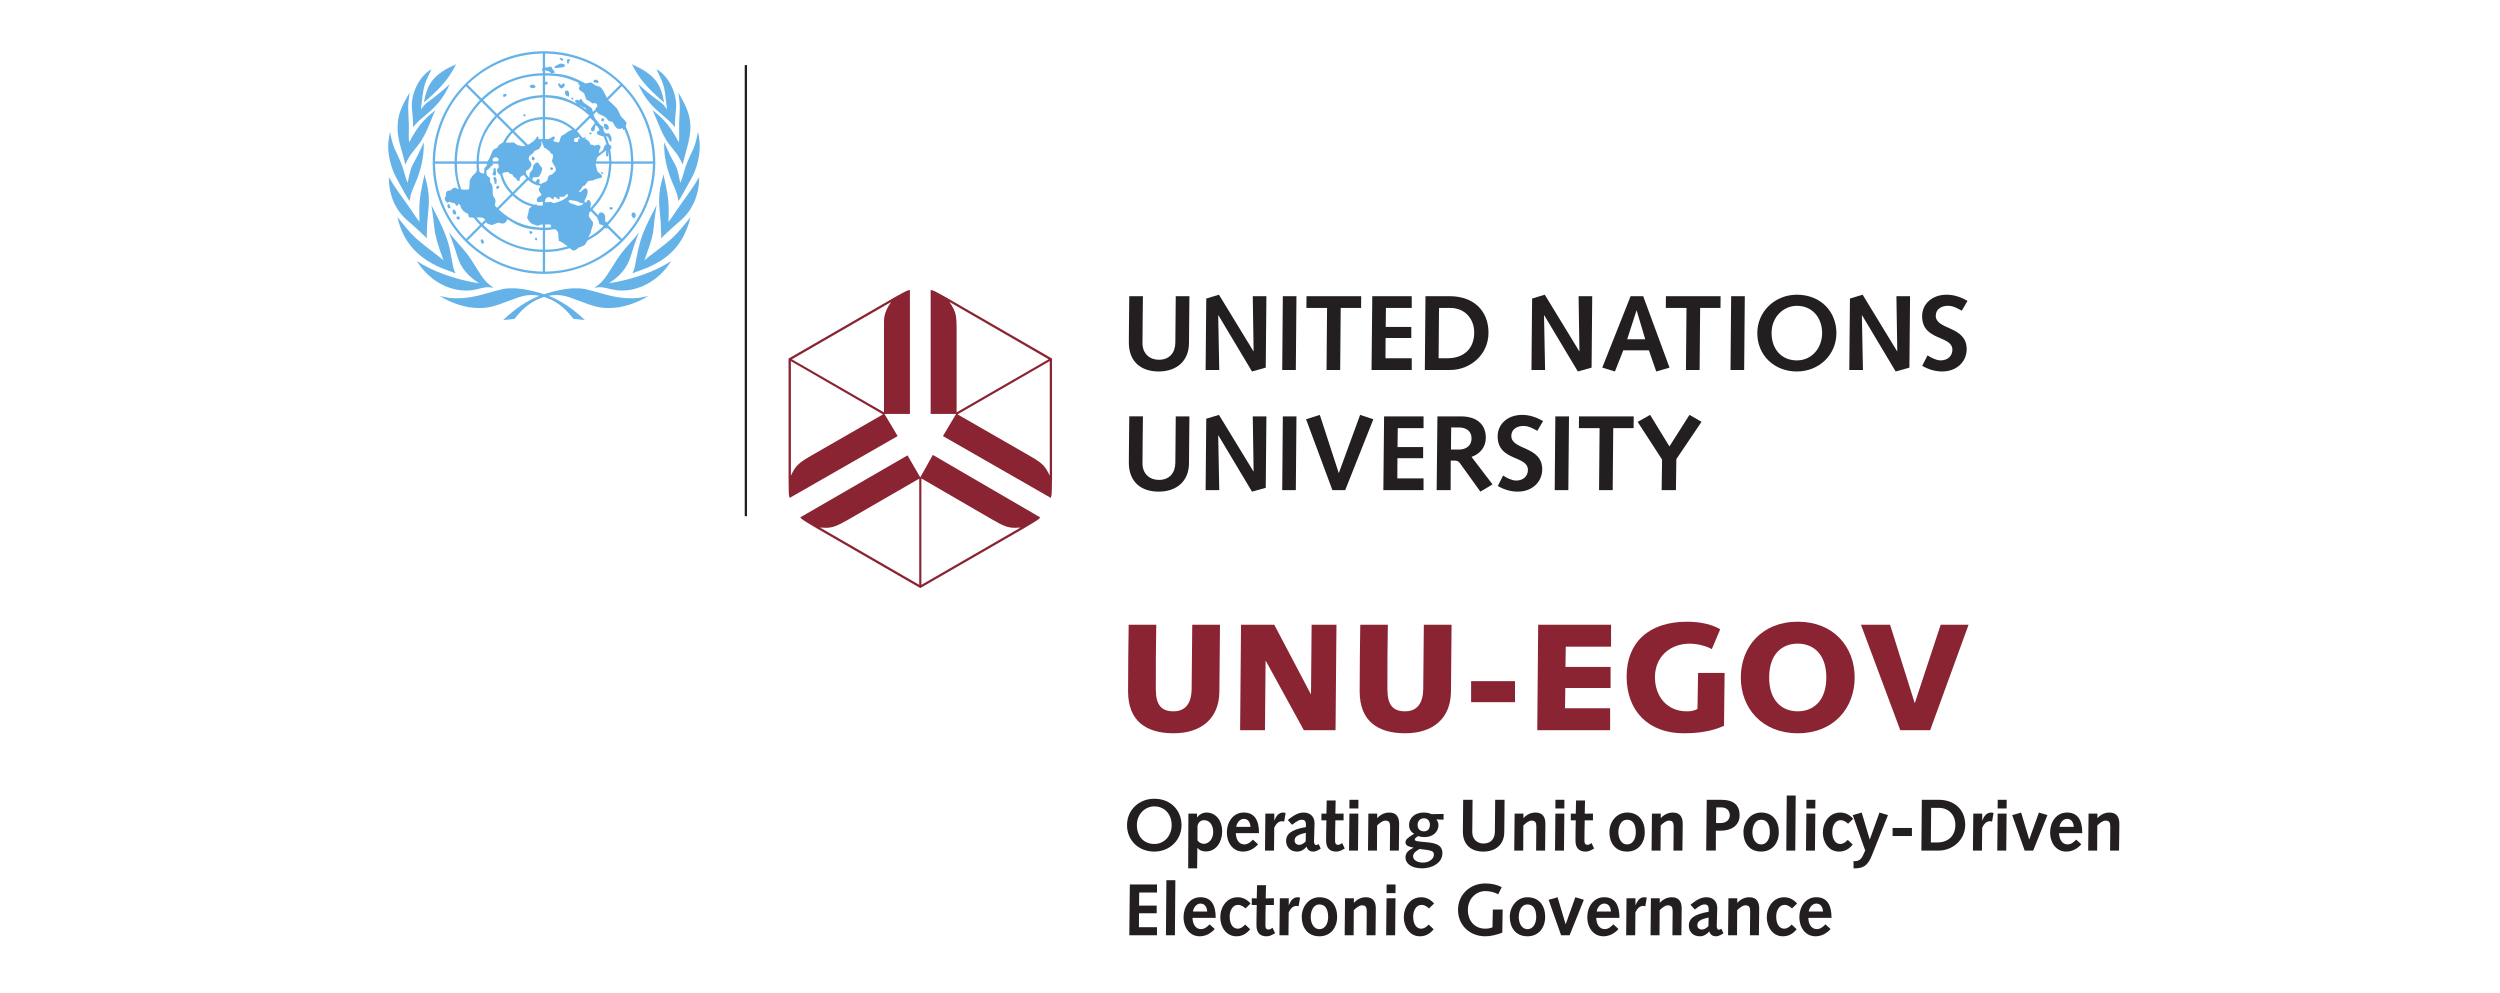 <?xml version="1.0" encoding="UTF-8"?> <svg xmlns="http://www.w3.org/2000/svg" id="Layer_1" data-name="Layer 1" viewBox="0 0 1950.21 774.41"><defs><style> .cls-1 { fill: #65b2e8; } .cls-2 { fill: #231f20; } .cls-3 { fill: #8a2432; } </style></defs><g><path class="cls-3" d="M901.99,487.36c-.36,16.77-.36,33.53-.36,50.29,0,12.49,4.52,17.24,13.8,17.24,6.65,0,14.03-3.21,14.15-17.72l.47-49.82h21.64l-.48,52.32c-.24,21.16-14.5,32.34-35.67,32.34s-35.55-9.27-35.55-32.7c0-19.62,.24-35.79,.47-51.96h21.52Z"></path><path class="cls-3" d="M968.12,487.36h25.92l28.42,53.98h.24l.47-53.98h19.38l-.71,82.28h-24.73l-29.61-53.98h-.24l-.48,53.98h-19.38l.71-82.28Z"></path><path class="cls-3" d="M1082.65,487.36c-.36,16.77-.36,33.53-.36,50.29,0,12.49,4.52,17.24,13.8,17.24,6.65,0,14.03-3.21,14.15-17.72l.47-49.82h21.64l-.48,52.32c-.24,21.16-14.5,32.34-35.67,32.34s-35.55-9.27-35.55-32.7c0-19.62,.24-35.79,.47-51.96h21.52Z"></path><path class="cls-3" d="M1147.59,531.35h34.25v16.41h-34.25v-16.41Z"></path><path class="cls-3" d="M1199.92,487.36h56.83v17.12h-35.31l-.24,15.81h35.19v16.41h-35.31l-.24,15.82h35.2v17.12h-56.84l.71-82.28Z"></path><path class="cls-3" d="M1344.88,566.19c-9.99,4.52-20.57,5.83-31.51,5.83-27.7,0-44.47-17.6-44.47-44.23s17.24-42.8,47.2-42.8c11.18,0,20.33,2.5,25.8,5.94l-6.54,15.46c-4.4-2.62-12.01-4.28-17.13-4.28-15.58,0-27.23,10.35-27.23,26.16,0,14.86,9.27,26.63,24.85,26.63,3.8,.12,6.9-.95,8.32-1.9l.48-28.06h20.69l-.47,41.26Z"></path><path class="cls-3" d="M1402.45,484.98c27.94,0,44.35,19.62,44.35,43.52s-16.41,43.52-44.35,43.52-44.47-19.62-44.47-43.52,16.41-43.52,44.47-43.52Zm-.12,69.91c12.36,0,22.35-8.32,22.35-26.4s-9.99-26.4-22.35-26.4-22.24,8.32-22.24,26.4,9.99,26.4,22.24,26.4Z"></path><path class="cls-3" d="M1451.7,487.36h22.71l19.15,60.88h.24l20.09-60.88h21.76l-29.96,82.28h-23.31l-30.68-82.28Z"></path></g><g><path class="cls-2" d="M900.43,623.09c12.83,0,21.25,9.05,21.25,20.62s-9.22,20.61-21.25,20.61-21.25-8.59-21.25-20.61,9.45-20.62,21.25-20.62Zm0,35.28c8.19,0,13.57-6.81,13.57-14.66,0-8.42-5.38-14.66-13.57-14.66-6.64,0-13.57,5.44-13.57,14.66,0,8.65,5.38,14.66,13.57,14.66Z"></path><path class="cls-2" d="M927.06,634.66h6.7v3.03h.11c1.43-2.18,4.24-3.84,7.27-3.84,7.21,0,12.25,6.13,12.25,14.83,0,7.79-4.47,15.52-12.71,15.52-2.35,0-4.93-.69-6.53-2.75h-.11l-.17,15.92h-6.99l.17-42.72Zm7.1,20.96c.97,1.2,2.46,2.63,4.98,2.63,3.55,0,7.27-3.43,7.27-9.22,0-5.44-2.92-9.22-7.1-9.22-2.92,0-4.75,2.06-5.16,4.52v11.28Z"></path><path class="cls-2" d="M964.05,649.95c.06,3.95,1.83,8.76,6.64,8.76,2.75,0,4.93-1.83,6.7-3.73l4.01,3.66c-3.03,3.38-7.04,5.67-11.74,5.67-7.33,0-12.6-6.07-12.6-15.12,0-7.67,4.75-15.35,13.17-15.35s11.91,6.01,11.91,16.09h-18.1Zm11.45-4.93c-.17-3.09-1.6-6.24-5.27-6.24-3.15,0-5.56,3.38-5.84,6.24h11.11Z"></path><path class="cls-2" d="M987.07,634.66h6.99v5.27l.06,.12c1.37-3.32,3.15-6.07,6.7-6.19,.68,0,1.37,.12,2.06,.29l-1.14,6.7c-.57-.11-1.15-.23-1.66-.23-2.69,0-4.64,2-6.07,5.04l-.17,17.87h-7.04l.29-28.86Z"></path><path class="cls-2" d="M1004.59,639.7c6.3-5.15,9.51-5.84,12.6-5.84,4.29,0,8.25,2.69,8.25,8.3,0,1.03,0,1.66-.06,2.41l-.23,8.3c-.06,1.32-.12,2.4-.12,3.61,0,1.6,.8,2.75,1.55,2.75,.34,0,.86-.17,2.06-.74l1.66,3.49c-3.03,2-4.69,2.34-6.01,2.34-2.46,0-4.47-1.43-4.98-3.84-2.06,2.41-4.64,3.84-7.39,3.84-5.15,0-8.65-3.26-8.65-8.42,0-4.64,2.98-8.65,15.46-10.71v-1.89c0-3.21-1.37-3.84-3.32-3.84-1.43,0-3.15,.57-7.5,3.95l-3.32-3.72Zm14.09,9.96c-6.65,1.49-8.76,3.09-8.76,6.01,0,2.12,1.49,3.38,3.66,3.38,1.43,0,3.32-.92,4.98-2.69l.12-6.7Z"></path><path class="cls-2" d="M1049.03,661.91l-2.35,1.26c-1.83,1.03-3.49,1.14-4.35,1.14-4.81,0-7.85-2.52-7.85-8.65,0-1.32,0-4.41,.06-6.93l.17-8.82h-3.89v-5.27l3.89,.11,.23-10.31h6.99l-.23,10.31,6.41-.11v5.27h-6.41l-.17,8.47c-.06,2.86-.06,5.5-.06,7.62,0,1.89,.63,3.04,2.35,3.04,1.2,0,2.23-.69,3.2-1.38l2,4.24Z"></path><path class="cls-2" d="M1052.64,634.66h6.99l-.28,28.86h-6.99l.29-28.86Zm.06-10.77h6.99l-.06,6.76h-6.99l.06-6.76Z"></path><path class="cls-2" d="M1067.46,634.66h6.87v3.49h.11c2.24-2.52,5.5-4.3,9.33-4.3,6.07,0,7.67,4.24,7.67,8.71,0,2.86-.06,4.64-.06,6.47l-.17,14.49h-6.99l.06-7.21c.06-4.47,.12-7.91,.12-11.34s-.86-4.81-3.78-4.81c-2.18,0-4.58,2.06-6.36,3.78l-.11,19.59h-6.99l.28-28.86Z"></path><path class="cls-2" d="M1120.44,639.24c1.09,1.2,1.66,2.75,1.66,4.41,0,5.95-5.15,9.33-10.65,9.33-2.35,0-4.18-.4-5.27-.75-1.09,.8-2.52,1.6-2.52,2.64,0,1.26,1.78,1.49,8.25,2.06,6.47,.57,13.29,1.43,13.29,8.59,0,7.9-8.48,11.86-15.75,11.86-9.22,0-13.06-4.3-13.06-8.48s3.15-6.01,6.19-7.56v-.12c-2.63-.57-6.19-1.2-6.19-4,0-2.52,1.95-3.78,6.76-6.82-2.75-1.49-3.95-3.95-3.95-6.75,0-6.19,5.21-9.79,11.17-9.79,3.26,0,4.69,.57,6.41,1.26l9.33-.17v4.46l-5.67-.17Zm-10.42,33.67c4.98,0,8.53-3.09,8.53-6.07s-1.14-3.38-11.17-4.58c-2.23,1.38-5.04,2.92-5.04,5.67,0,3.72,4.64,4.98,7.67,4.98Zm-4.18-29.26c0,2.52,1.6,4.87,4.93,4.87,3.15,0,4.69-2.12,4.69-5.15,0-2.75-1.72-5.04-4.52-5.04-3.21,0-5.1,2.17-5.1,5.33Z"></path><path class="cls-2" d="M1173.47,649.2c-.12,9.73-6.87,15.12-16.32,15.12s-15.98-5.27-15.98-15.52c0-8.31,.17-16.61,.23-24.91h7.33c-.06,8.42-.23,16.89-.23,25.31,0,5.55,3.9,8.82,8.76,8.82,5.79,0,8.82-3.84,8.88-9.22l.23-24.91h7.33l-.23,25.31Z"></path><path class="cls-2" d="M1181.54,634.66h6.87v3.49h.11c2.24-2.52,5.5-4.3,9.33-4.3,6.07,0,7.67,4.24,7.67,8.71,0,2.86-.06,4.64-.06,6.47l-.17,14.49h-6.99l.06-7.21c.06-4.47,.12-7.91,.12-11.34s-.86-4.81-3.78-4.81c-2.18,0-4.58,2.06-6.36,3.78l-.11,19.59h-6.99l.28-28.86Z"></path><path class="cls-2" d="M1213.32,634.66h6.99l-.28,28.86h-6.99l.29-28.86Zm.06-10.77h6.99l-.06,6.76h-6.99l.06-6.76Z"></path><path class="cls-2" d="M1243.55,661.91l-2.35,1.26c-1.83,1.03-3.49,1.14-4.35,1.14-4.81,0-7.85-2.52-7.85-8.65,0-1.32,0-4.41,.06-6.93l.17-8.82h-3.89v-5.27l3.89,.11,.23-10.31h6.99l-.23,10.31,6.41-.11v5.27h-6.41l-.17,8.47c-.06,2.86-.06,5.5-.06,7.62,0,1.89,.63,3.04,2.35,3.04,1.2,0,2.23-.69,3.2-1.38l2,4.24Z"></path><path class="cls-2" d="M1269.27,633.85c9.16,0,13.8,6.7,13.8,15.23s-5.1,15.23-13.8,15.23c-9.39,0-13.8-7.04-13.8-15.23,0-7.61,5.33-15.23,13.8-15.23Zm0,24.86c5.04,0,6.81-5.39,6.81-9.39,0-6.01-2.12-9.85-6.81-9.85-5.21,0-6.81,5.84-6.81,9.85,0,3.49,1.6,9.39,6.81,9.39Z"></path><path class="cls-2" d="M1288.67,634.66h6.87v3.49h.11c2.24-2.52,5.5-4.3,9.33-4.3,6.07,0,7.67,4.24,7.67,8.71,0,2.86-.06,4.64-.06,6.47l-.17,14.49h-6.99l.06-7.21c.06-4.47,.12-7.91,.12-11.34s-.86-4.81-3.78-4.81c-2.18,0-4.58,2.06-6.36,3.78l-.11,19.59h-6.99l.28-28.86Z"></path><path class="cls-2" d="M1331.39,623.89h11.17c10.36,0,14.49,4.69,14.49,12.08,0,8.13-6.76,12.02-14.43,12.02h-4.07l-.06,15.52h-7.5l.4-39.63Zm11,18.15c3.95,0,6.99-2.4,6.99-6.13,0-2.4-1.37-6.07-6.7-6.07h-3.9l-.11,12.2h3.72Z"></path><path class="cls-2" d="M1373.83,633.85c9.16,0,13.8,6.7,13.8,15.23s-5.1,15.23-13.8,15.23c-9.39,0-13.8-7.04-13.8-15.23,0-7.61,5.33-15.23,13.8-15.23Zm0,24.86c5.04,0,6.81-5.39,6.81-9.39,0-6.01-2.12-9.85-6.81-9.85-5.21,0-6.81,5.84-6.81,9.85,0,3.49,1.6,9.39,6.81,9.39Z"></path><path class="cls-2" d="M1393.81,620.57h6.99l-.34,42.95h-6.99l.34-42.95Z"></path><path class="cls-2" d="M1409.1,634.66h6.99l-.28,28.86h-6.99l.29-28.86Zm.06-10.77h6.99l-.06,6.76h-6.99l.06-6.76Z"></path><path class="cls-2" d="M1445.29,658.82c-2.81,3.44-6.19,5.5-10.77,5.5-8.25,0-12.54-7.79-12.54-14.77,0-7.96,4.98-15.69,13.57-15.69,4.24,0,7.5,2,10.08,4.87l-3.95,3.84c-1.78-1.43-3.38-2.75-5.84-2.75-4.35,0-6.53,4.69-6.53,9.1,0,6.07,2.69,9.45,6.18,9.45,2.58,0,4.3-1.55,5.9-3.21l3.89,3.67Z"></path><path class="cls-2" d="M1445.92,671.76h1.03c1.09,0,4.24-.12,6.01-3.84l2.06-4.41-9.73-27.66,6.99-2,6.24,20.96h.12l7.5-20.96,6.64,2-12.48,31.27c-2.69,6.7-5.61,10.25-13.06,10.25h-1.32v-5.61Z"></path><path class="cls-2" d="M1476.39,645.88h15.06v6.3h-15.06v-6.3Z"></path><path class="cls-2" d="M1499.18,623.89h13.06c12.48,0,20.79,7.79,20.79,19.59s-10.02,20.04-20.56,20.04h-13.63l.34-39.63Zm11.8,33.33c8.59,0,14.37-4.99,14.37-13.8,0-7.5-5.09-13.23-12.88-13.23h-6.01l-.23,27.03h4.75Z"></path><path class="cls-2" d="M1539.32,634.66h6.99v5.27l.06,.12c1.37-3.32,3.15-6.07,6.7-6.19,.69,0,1.38,.12,2.06,.29l-1.14,6.7c-.57-.11-1.14-.23-1.66-.23-2.69,0-4.64,2-6.07,5.04l-.17,17.87h-7.04l.28-28.86Z"></path><path class="cls-2" d="M1558.33,634.66h6.99l-.28,28.86h-6.99l.29-28.86Zm.06-10.77h6.99l-.06,6.76h-6.99l.06-6.76Z"></path><path class="cls-2" d="M1569.67,635.86l6.99-2,6.25,20.96h.11l7.5-20.96,6.64,2-11.11,27.66h-6.64l-9.74-27.66Z"></path><path class="cls-2" d="M1606.27,649.95c.05,3.95,1.83,8.76,6.64,8.76,2.74,0,4.92-1.83,6.69-3.73l4.01,3.66c-3.03,3.38-7.04,5.67-11.74,5.67-7.33,0-12.6-6.07-12.6-15.12,0-7.67,4.75-15.35,13.16-15.35s11.92,6.01,11.92,16.09h-18.09Zm11.45-4.93c-.17-3.09-1.61-6.24-5.27-6.24-3.15,0-5.55,3.38-5.83,6.24h11.11Z"></path><path class="cls-2" d="M1629.28,634.66h6.87v3.49h.11c2.23-2.52,5.5-4.3,9.33-4.3,6.07,0,7.67,4.24,7.67,8.71,0,2.86-.06,4.64-.06,6.47l-.17,14.49h-6.99l.06-7.21c.05-4.47,.11-7.91,.11-11.34s-.86-4.81-3.78-4.81c-2.18,0-4.59,2.06-6.36,3.78l-.11,19.59h-6.99l.28-28.86Z"></path><path class="cls-2" d="M881.36,689.96h21.19v6.3h-13.86l-.11,10.19h13.74v5.95h-13.8l-.06,10.88h14.09v6.3h-21.59l.4-39.63Z"></path><path class="cls-2" d="M909.88,686.64h6.99l-.34,42.95h-6.99l.34-42.95Z"></path><path class="cls-2" d="M930.26,716.02c.06,3.95,1.83,8.76,6.64,8.76,2.75,0,4.93-1.83,6.7-3.73l4.01,3.66c-3.03,3.38-7.04,5.67-11.74,5.67-7.33,0-12.6-6.07-12.6-15.12,0-7.67,4.75-15.35,13.17-15.35s11.91,6.01,11.91,16.09h-18.1Zm11.45-4.93c-.17-3.09-1.6-6.24-5.27-6.24-3.15,0-5.56,3.38-5.84,6.24h11.11Z"></path><path class="cls-2" d="M975.22,724.89c-2.8,3.44-6.18,5.5-10.76,5.5-8.25,0-12.54-7.79-12.54-14.77,0-7.96,4.98-15.69,13.57-15.69,4.24,0,7.5,2,10.08,4.87l-3.95,3.84c-1.77-1.43-3.38-2.75-5.84-2.75-4.35,0-6.53,4.69-6.53,9.1,0,6.07,2.69,9.45,6.19,9.45,2.58,0,4.29-1.55,5.9-3.21l3.89,3.67Z"></path><path class="cls-2" d="M994.68,727.99l-2.35,1.26c-1.83,1.03-3.49,1.14-4.35,1.14-4.81,0-7.84-2.52-7.84-8.65,0-1.32,0-4.41,.06-6.93l.17-8.82h-3.89v-5.27l3.89,.11,.23-10.31h6.99l-.23,10.31,6.41-.11v5.27h-6.41l-.17,8.47c-.06,2.86-.06,5.5-.06,7.62,0,1.89,.63,3.04,2.35,3.04,1.2,0,2.23-.69,3.21-1.38l2,4.24Z"></path><path class="cls-2" d="M998.35,700.73h6.99v5.27l.06,.12c1.37-3.32,3.15-6.07,6.7-6.19,.69,0,1.38,.12,2.06,.29l-1.14,6.7c-.57-.11-1.14-.23-1.66-.23-2.69,0-4.64,2-6.07,5.04l-.17,17.87h-7.04l.29-28.86Z"></path><path class="cls-2" d="M1029.27,699.93c9.16,0,13.8,6.7,13.8,15.23s-5.1,15.23-13.8,15.23c-9.39,0-13.8-7.04-13.8-15.23,0-7.61,5.33-15.23,13.8-15.23Zm0,24.86c5.04,0,6.81-5.39,6.81-9.39,0-6.01-2.12-9.85-6.81-9.85-5.21,0-6.81,5.84-6.81,9.85,0,3.49,1.6,9.39,6.81,9.39Z"></path><path class="cls-2" d="M1049.26,700.73h6.87v3.49h.11c2.23-2.52,5.5-4.3,9.33-4.3,6.07,0,7.67,4.24,7.67,8.71,0,2.86-.06,4.64-.06,6.47l-.17,14.49h-6.99l.06-7.21c.06-4.47,.12-7.91,.12-11.34s-.86-4.81-3.78-4.81c-2.18,0-4.58,2.06-6.36,3.78l-.11,19.59h-6.99l.28-28.86Z"></path><path class="cls-2" d="M1081.61,700.73h6.99l-.28,28.86h-6.99l.29-28.86Zm.06-10.77h6.99l-.06,6.76h-6.99l.06-6.76Z"></path><path class="cls-2" d="M1118.38,724.89c-2.81,3.44-6.19,5.5-10.77,5.5-8.25,0-12.54-7.79-12.54-14.77,0-7.96,4.98-15.69,13.57-15.69,4.24,0,7.5,2,10.08,4.87l-3.95,3.84c-1.78-1.43-3.38-2.75-5.84-2.75-4.35,0-6.53,4.69-6.53,9.1,0,6.07,2.69,9.45,6.18,9.45,2.58,0,4.3-1.55,5.9-3.21l3.89,3.67Z"></path><path class="cls-2" d="M1164.53,709.49h7.67l-.29,18.04c-4.35,1.72-8.93,2.86-13.28,2.86-12.03,0-21.25-8.59-21.25-20.61s9.45-20.62,21.25-20.62c5.1,0,9.51,1.09,12.83,2.92l-2.69,5.5c-2.98-1.43-6.13-2.46-10.13-2.46-6.64,0-13.57,5.44-13.57,14.66,0,8.65,5.38,14.66,13.57,14.66,2.12,0,4.07-.4,5.61-1.03l.29-13.92Z"></path><path class="cls-2" d="M1191.56,699.93c9.16,0,13.8,6.7,13.8,15.23s-5.1,15.23-13.8,15.23c-9.39,0-13.8-7.04-13.8-15.23,0-7.61,5.33-15.23,13.8-15.23Zm0,24.86c5.04,0,6.81-5.39,6.81-9.39,0-6.01-2.12-9.85-6.81-9.85-5.21,0-6.81,5.84-6.81,9.85,0,3.49,1.6,9.39,6.81,9.39Z"></path><path class="cls-2" d="M1208.05,701.93l6.99-2,6.24,20.96h.12l7.5-20.96,6.64,2-11.11,27.66h-6.64l-9.73-27.66Z"></path><path class="cls-2" d="M1245.21,716.02c.06,3.95,1.83,8.76,6.64,8.76,2.75,0,4.93-1.83,6.7-3.73l4.01,3.66c-3.03,3.38-7.04,5.67-11.74,5.67-7.33,0-12.6-6.07-12.6-15.12,0-7.67,4.75-15.35,13.17-15.35s11.91,6.01,11.91,16.09h-18.09Zm11.45-4.93c-.17-3.09-1.6-6.24-5.27-6.24-3.15,0-5.55,3.38-5.84,6.24h11.11Z"></path><path class="cls-2" d="M1268.81,700.73h6.99v5.27l.06,.12c1.37-3.32,3.15-6.07,6.7-6.19,.69,0,1.38,.12,2.06,.29l-1.14,6.7c-.57-.11-1.14-.23-1.66-.23-2.69,0-4.64,2-6.07,5.04l-.17,17.87h-7.04l.28-28.86Z"></path><path class="cls-2" d="M1287.87,700.73h6.87v3.49h.11c2.24-2.52,5.5-4.3,9.33-4.3,6.07,0,7.67,4.24,7.67,8.71,0,2.86-.06,4.64-.06,6.47l-.17,14.49h-6.99l.06-7.21c.06-4.47,.12-7.91,.12-11.34s-.86-4.81-3.78-4.81c-2.18,0-4.58,2.06-6.36,3.78l-.11,19.59h-6.99l.28-28.86Z"></path><path class="cls-2" d="M1318.74,705.77c6.3-5.15,9.51-5.84,12.6-5.84,4.29,0,8.25,2.69,8.25,8.3,0,1.03,0,1.66-.06,2.41l-.23,8.3c-.06,1.32-.12,2.4-.12,3.61,0,1.6,.8,2.75,1.55,2.75,.34,0,.86-.17,2.06-.74l1.66,3.49c-3.03,2-4.69,2.34-6.01,2.34-2.46,0-4.47-1.43-4.98-3.84-2.06,2.41-4.64,3.84-7.39,3.84-5.15,0-8.65-3.26-8.65-8.42,0-4.64,2.98-8.65,15.46-10.71v-1.89c0-3.21-1.37-3.84-3.32-3.84-1.43,0-3.15,.57-7.5,3.95l-3.32-3.72Zm14.09,9.96c-6.64,1.49-8.76,3.09-8.76,6.01,0,2.12,1.49,3.38,3.66,3.38,1.43,0,3.32-.92,4.98-2.69l.12-6.7Z"></path><path class="cls-2" d="M1348.34,700.73h6.87v3.49h.11c2.23-2.52,5.5-4.3,9.33-4.3,6.07,0,7.67,4.24,7.67,8.71,0,2.86-.06,4.64-.06,6.47l-.17,14.49h-6.99l.06-7.21c.06-4.47,.12-7.91,.12-11.34s-.86-4.81-3.78-4.81c-2.18,0-4.58,2.06-6.36,3.78l-.11,19.59h-6.99l.28-28.86Z"></path><path class="cls-2" d="M1401.55,724.89c-2.81,3.44-6.19,5.5-10.77,5.5-8.25,0-12.54-7.79-12.54-14.77,0-7.96,4.98-15.69,13.57-15.69,4.24,0,7.5,2,10.08,4.87l-3.95,3.84c-1.78-1.43-3.38-2.75-5.84-2.75-4.35,0-6.53,4.69-6.53,9.1,0,6.07,2.69,9.45,6.18,9.45,2.58,0,4.3-1.55,5.9-3.21l3.89,3.67Z"></path><path class="cls-2" d="M1410.65,716.02c.06,3.95,1.83,8.76,6.64,8.76,2.75,0,4.93-1.83,6.7-3.73l4.01,3.66c-3.03,3.38-7.04,5.67-11.74,5.67-7.33,0-12.6-6.07-12.6-15.12,0-7.67,4.75-15.35,13.17-15.35s11.91,6.01,11.91,16.09h-18.09Zm11.45-4.93c-.17-3.09-1.6-6.24-5.27-6.24-3.15,0-5.55,3.38-5.84,6.24h11.11Z"></path></g><g><g><path class="cls-1" d="M499.97,232.11c-1.79,.39-4.27,.59-7.41,.59-7.32,0-13.32-.96-22.4-3.54-14.01-3.99-15.31-4.26-21.17-4.26-6.63,0-14.84,1.52-24.61,4.55-9.79-3.04-18.01-4.55-24.7-4.55-5.96,0-6.88,.18-21.09,4.25-8.98,2.57-15.09,3.54-22.4,3.54-3.15,0-5.62-.2-7.41-.59l-3.96-.86-1.73-.29c9.51,5.86,20.69,9.34,29.96,9.34,8.28,0,11.37-.78,27.57-6.96,6.12-2.35,9.86-3.2,13.99-3.2,2.16,0,3.54,.14,6.17,.6-10.19,4.15-18.55,9.76-28.29,18.94l8.93-.94c6.72-8.87,13.52-13.93,22.97-17.13,9.47,3.2,15.39,7.62,22.96,17.13l8.93,.94c-9.46-8.94-18.36-14.89-28.3-18.94,2.63-.46,4.02-.6,6.17-.6,4.13,0,7.86,.85,13.98,3.2,16.23,6.19,19.26,6.96,27.57,6.96,9.22,0,21.11-3.71,29.89-9.34l-1.66,.29-3.95,.86Z"></path><path class="cls-1" d="M424.37,213.68c47.95,0,86.82-38.9,86.82-86.91s-38.87-86.81-86.82-86.81-86.83,38.86-86.83,86.82c0,48,38.87,86.89,86.83,86.89Zm-85.02-85.96h15.26c.13,7.24,.54,9.96,2.82,18.57l.35,1.37-2.52-1.16-.21-.07-.3-.07c-.18,0-.38,.05-.57,.14l-.86,.36-1.95,1.66-1.87,.29c-.97,.15-1.61,1.18-1.65,2.66-.05,1.72-.1,1.85-.94,2.81,.08,1.88,.29,2.3,1.94,3.88l1.94-.79,1.44,.72,2.52,.51,1.08,1.8c.07,.11,.25,.18,.48,.18,.52,0,.93-.43,1.4-1.47,.5,.17,.82,.31,.94,.43,.17,.19,.47,.88,.86,2.01,.82,2.4,2.8,4.22,5.76,5.34,.02,1.35,.09,1.63,.57,2.58,1.64,.2,2.04,.24,3.6,.37,2.29,2.84,2.84,3.45,4.97,5.61l-10.8,10.87c-15.49-15.88-23.78-35.9-24.26-58.6Zm79.84-21.38c-1.39,2.12-1.76,2.58-3.38,4.1l-3.03,2.02-.94,.5-10.73-10.65c6.51-6.05,13.38-8.88,22.31-9.21v15.26l-1.29,.21-2.09-.07,.11-1.06c0-.71-.12-.84-.97-1.09Zm-33.12,48.66l-1.58-2.66-.29-6.69c-.03-.77-.51-1.92-1.08-2.59-.45-.55-.71-.95-.72-1.15l-.14-3.17-2.24-1.59c-.49-1.35-.64-2-.64-2.74s.21-1.51,.5-1.71l2.16-1.59,1.08-1.51,1.88-.94-1.15-.94h4.67l.36,.87,.14,2.3c-1.03,.62-1.36,1.04-1.36,1.68,0,1.57,.66,2.59,2.44,3.72,1.92,6.45,3.99,10.09,8.5,14.98l-10.81,10.87c-.89-1.03-1.09-1.26-1.87-2.02,.4-1.29,.61-2.41,.61-3.32,0-.79-.1-1.17-.47-1.79Zm-8.21-23.76l-.07,2.81-.29,1.37c-2.19-.35-2.56-.53-3.53-1.59-.36-2.83-.41-3.5-.44-6.12h6.41l-.28,1.52-1.8,2.01Zm.58,40.24l-2.73,2.74c-1.78-1.9-2.22-2.39-4.04-4.46,.98-.12,1.63-.17,2.13-.17,2.6,0,3.97,.57,4.64,1.89Zm10.37-57.95c-.19,.26-.38,.73-.57,1.37-2.27,1.16-3.53,2.03-3.97,2.74-.15,.24-.8,1.81-1.94,4.67-.34,.86-1.02,2.07-2.02,3.6h-6.77c.2-13.36,4.52-23.85,14.19-34.48l10.87,10.87c-3.13,3.4-4,4.64-6.13,8.71-.94,.59-1.78,1.12-2.52,1.58-.57,.37-.96,.69-1.15,.94Zm.14,10.66l-.07,.79-.51,.94h-3.74c-.24-.55-.37-1.02-.37-1.38,0-.97,1.15-1.86,2.39-1.86,1.1,0,1.84,.49,2.3,1.51Zm2.81,11.45c.91-.97,1.39-1.23,2.23-1.23h.36l2.02-.21,1.66,1.44,1.58,.28,1.01,1.96,1.8,1.21,1.59,2.16,1.22-.14c.19-2.82,.71-3.51,3.46-4.61l2.02,2.66-10.8,10.87c-4.18-4.51-6.41-8.47-8.13-14.4Zm15.87-21.53c-.27,0-.55-.05-.82-.14l-1.45-.51-1.5-.21-3.24-2.17-4.75,.22-1.37-.15c1.51-2.92,2.26-3.99,5.33-7.64l10.13,10.23c-.74,.19-1.88,.36-2.33,.36Zm-7.8-13.1l-10.81-10.88c9.32-8.84,20.82-13.57,34.41-14.18v15.33c-9.3,.36-16.88,3.48-23.61,9.73Zm-12.1-12.1l-10.8-10.87c13.32-12.5,28.6-18.8,46.5-19.16v15.26c-14.44,.66-25.79,5.35-35.7,14.77Zm-1.3,1.29c-9.38,9.91-14.48,22.3-14.69,35.71h-15.33c.32-17.79,6.75-33.35,19.22-46.58l10.8,10.87Zm-14.69,37.51c.02,2.42,.07,3.03,.36,5.47h-.43c-.08,1.06-.15,1.18-1.44,2.38-2.96,2.77-3.94,4.61-3.96,7.34,0,1.1-.13,2.71-.36,4.82-1.33,.18-2.43,.27-3.3,.27-.94,0-1.4-.07-2.89-.41-2.63-8.07-3.14-11.15-3.3-19.87h15.33Zm51.69,84.16c-22.66-.48-42.53-8.75-58.53-24.33l10.8-10.8c12.74,12.48,29.51,19.44,47.73,19.8v15.33Zm0-17.12c-18.07-.37-33.73-6.87-46.43-19.3l2.24-2.23c.45,1.04,.64,1.18,2.66,1.86,.85,.29,1.52,.43,2.01,.43,.16,0,.36-.05,.59-.14l4.1-1.74,2.6,.65,.79,.09c1.91,0,2.75-.76,3.74-3.4,10.15,6.48,14.77,7.9,27.72,8.49v15.28Zm0-17.07c-14-.63-23.95-4.74-34.41-14.26l10.87-10.87c4.87,4.49,9.31,7,15.12,8.56-1.64,.8-2.22,1.43-2.45,2.67l-.5,2.73-.72,2.59-.08,.49c0,.29,.11,.71,.23,.95,.52,1.06,1.25,2.06,2.16,2.95,.73,.73,1.32,1.17,1.72,1.3l2.96,.94,.94,.36c.17,.07,.99-.19,2.3-.72,.41-.17,1.04-.26,1.87-.29v2.6Zm0-17.64l-.57,.43c-1.81-.1-2.26-.15-4.03-.36l-.36-.36c.1-.16,.14-.28,.14-.33,0-.13-.17-.22-.4-.22-.34,0-.59,.2-.75,.62-6.88-1.64-10.43-3.49-16.34-8.5l10.87-10.87c4.15,3.27,5.67,3.97,9.79,4.53-1.01,1.4-1.51,2.34-1.51,2.88,0,.26,.08,.58,.22,.94,.18,.47,.38,.84,.57,1.08l1.01,1.23,.21,1.37c-2.57,1.06-3.53,2-3.53,3.47,0,1.16,.47,1.73,1.43,1.73,.46,0,.97-.05,1.53-.16,.39-.08,.97-.16,1.72-.22v2.74Zm-10.08-20.67l.44-.14,.21,.65-.65-.51Zm11.88,72.5v-15.33c7.86-.15,10.72-.59,19.36-2.95,1.09,1.24,2.02,1.87,2.74,1.87,.61,0,1.63-.35,2.09-.71l1.95-1.59c.14-.11,1.16-.51,3.02-1.15,1.81-.63,2.55-1.48,3.6-4.1l1.23-.72c7.09-4.17,8.77-5.42,12.74-9.43l1.51,.65,.43-.71,9.93,9.93c-17.31,16.17-35.71,23.79-58.6,24.26Zm11.14-57.67c0-.17,.06-.41,.15-.71l1.5,.06c1.59,0,2.34-.24,2.89-.93,.7-.87,1.21-1.37,1.38-1.37,.39,0,.72,.73,.72,1.6,0,.16-.07,.27-.31,.49-1.55,1.43-3.43,2.68-4.89,3.24l-2.23,.87c-1.29,.5-2.43,.81-3.39,.93l-.14,.02-.43-.09-2.37-.93-2.52,.43-.86-.21-.65,.65v-1.8c.54-1.91,1.42-2.75,2.86-2.75,.36,0,.86,.11,1.02,.23l2.09,1.59h.43c.32-1.39,.51-1.61,1.66-2.02l1.01,1.15,.79,.29,.58,.58,1.15-.58c-.35-.34-.45-.51-.45-.73Zm-10.14,20.88l3.31,.07c.2,.33,.3,.59,.3,.76,0,.23-.1,.56-.3,.98l.8,.43c-2.22,.23-2.78,.26-5.11,.37v-2.6h1Zm6.62,3.67l.57,.35c1.9,1.43,2.05,1.79,2.16,4.98,.03,.88,.15,2.17,.36,3.82,1.21,.48,2.11,.89,2.66,1.23,.31,.17,.96,.63,1.95,1.37,.52,.39,1.31,.93,2.37,1.66-7.4,2.06-10.04,2.45-17.7,2.6v-15.28c3.08-.12,3.92-.21,7.63-.71Zm35.96-13.04c-1.18,0-1.67,.58-1.98,2.31l-4.61-4.68c9.56-10.13,14.09-21.08,14.76-35.64h15.34c-.89,18.7-7.18,33.95-19.01,46.15l-.28-1.01-.94,.22,.07-2.75c0-2.97-1.19-4.6-3.35-4.6Zm-12.23-18.79c-.41,0-.58,.07-.98,.43-1.62,1.46-2.53,2.25-2.66,2.3l-.73,.13-.7-.06c1.65-2.08,2-2.57,3.24-4.54,1.22-.28,1.45-.44,2.23-1.57,.37-.54,.92-1.31,1.66-2.31l3.67-.58,4.32-1.58,2.37-.43c.4-.08,.65-.54,.65-1.22,0-.37-.08-.68-.22-.8l-3.02-2.66c-.43-.38-.81-1.5-1.08-3.17-.13-.75-.39-1.81-.8-3.17h10.66c-.65,14.35-4.51,23.66-14.26,34.41l-.43-.43c.32-1.28,.43-1.93,.43-2.55,0-1.71-.85-3.13-1.87-3.13-.47,0-.83,.2-1.01,.57l-.51,1.08-.65,.43-1.15-1.14c2.01-3.59,2.66-5.43,2.66-7.53,0-1.66-.61-2.48-1.83-2.48Zm17.21-24.96l.45-.02,.29-3.53c.46,3.62,.52,4.45,.65,7.49h-10.08c.43-2.2,.85-3.22,1.57-3.88,.08-.07,.84-.62,2.31-1.67,.1-.06,.61-.48,1.52-1.22,.52-.42,1.33-1.03,2.44-1.8l-.07,1.8c-.14,.86-.21,1.63-.21,2.27,0,.46,.2,.56,1.13,.56Zm-13.01,59.74l.43-2.15c.04-.18,.35-1.08,.94-2.74,.33-.93,.51-1.82,.51-2.61,0-.53-.15-1.07-.37-1.34l-2.23-2.88c-.49-.64-.73-1.23-.73-1.87,0-.39,.21-1.51,.44-2.39l1.15-1.07,5.26,5.33-.15,.72,.86,1.3,.66,2.81c.03,.17,.72,.37,1.72,.5,.37,.05,.85,.25,1.37,.59v.64c-4.81,4.43-6.57,5.74-11.81,8.79l1.94-3.61Zm16.2-55.79c-.21-4.5-.34-5.75-1-9.64l1.08-.58-.44-2.09-1.58-1.08c-.97-3.09-1.23-3.8-2.31-6.41,1.72,.48,2.07,1,2.88,4.11l.93,.13c.4,0,.51-.39,.51-1.81,0-1.88-.44-2.77-2.31-4.66-.56,.15-1.04,.21-1.42,.21-1.39,0-2.6-1.49-2.6-3.18l.13-1.71c-1.74-1.22-2.13-1.53-3.45-2.73-1.35-1.96-1.7-2.42-3.17-4.1-.66-1.33-.79-1.67-1.15-3.03l2.38-2.37c.49,.8,.85,1.32,1.08,1.51,.43,.36,1.74,.99,3.89,1.88,1,.41,1.79,.92,2.3,1.51l2.23,2.52,3.02,.79c1.89,3.91,3.21,5.37,4.86,5.37,.84,0,1.82-.21,2.91-.62l.58,1.66,.86-.51c3.79,9.22,4.55,12.94,5.11,24.84h-15.34Zm-13.09-29.68l-.09,.3-2.52,3.31c-.19,.25-.29,.58-.29,.96,0,.9,.59,1.64,1.32,1.64,.82,0,1.6-.83,1.7-1.81l.15-1.37,.57-1.65,1.3,1.08,1.08,1.51c.25,.35,.37,.59,.37,.72,0,.62-.14,.92-.52,1.15l-1.08,.65c-.18,.11-.28,.37-.28,.68,0,1.39,.99,1.98,5.32,3.13,1.02,2.47,1.26,3.12,2.17,5.91-1.64,1.25-1.91,1.76-2.59,4.83l-.65,.14-1.73,1.73-.28,.1c-.41,0-.69-.29-.69-.72l.04-.17,1.36-3.75,.03-.16-.03-.13c-.21-.45-.67-.86-1.29-1.15-.38-.18-.63-.26-.76-.26-.03,0-.96,.25-2.78,.77-.03,.01-.23-.1-.58-.29-.53-.29-1.41-.51-2.59-.65-.41-1.83-.67-2.23-2.09-3.24-.68-.49-1.47-1.04-2.37-1.65,.51-.27,.65-.42,.65-.72l-.07-.65c-.63,.78-.97,1.04-1.42,1.04-.27,0-.68-.08-1.18-.25-1.69-2.45-2.13-3-3.96-4.97l10.37-10.36c.16,.3,.26,.48,.29,.5l1.95,1.73c.68,.6,1.17,1.48,1.17,2.08Zm-13.27,11.17c.16-.07,.36-.38,.58-.86l.14-.07,.72,1.08-.07,.15,.51,.86h-.2c-.68,0-.74-.04-.74-.65l-.51,.22,.1,1.03c0,1.09-.61,1.71-1.69,1.71s-1.72-.55-1.72-1.41c0-.94,.58-1.76,1.29-1.84,.97-.1,1.51-.17,1.58-.21Zm-2.44,49.17c1.33,.17,2.4,.5,3.16,.94,1.01,.61,1.58,.95,1.72,1.01l.35,.08c.24,0,.72-.16,1.1-.37l.57,.65c-.67,.29-.8,.42-1.15,1.16l-3.1,.49-2.95-1.07-2.37-.73c-.84-.24-1.34-.68-2.16-1.87l1.29-.86,.07-.08c.48,.15,.78,.25,.94,.29,.34,.08,1.18,.2,2.52,.35Zm36.93,29.74l-10.8-10.8c13.62-15.11,18.83-27.7,19.8-47.8h15.26c-.48,22.7-8.77,42.72-24.26,58.6Zm24.26-60.4h-15.26c-.58-12.4-1.52-16.66-5.97-27.29v-.65l.72-1.87-.66-1.29-3.74-3.97-2.6-5.25c-.63-1.28-1.44-2.12-7.41-7.64l10.72-10.72c15.21,15.57,23.75,36.27,24.19,58.67Zm-84.15-71.05c3.07,.6,3.64,.88,4.68,2.3l2.81-.36c-.08-.6-.17-1.02-.29-1.22-.04-.08-.41-.52-1.08-1.31-.37-.41-.78-1.15-1.23-2.16l-1.08-.14-2.01,.57-1.8,.08v-10.87c22.56,.45,42.97,8.87,58.67,24.18l-10.37,10.44c-.63-1.14-1.08-2-1.37-2.59-1.89-3.89-3.29-5.83-4.47-6.18l-3.02-.94-3.02-2.09c-.18-.13-.6-.22-.93-.22-.43,0-.6,.04-3.83,.79-12.32-6.46-17.54-7.79-31.67-8.06v-2.23Zm0,11.08l1.8-.07c.17-.56,.26-1.03,.26-1.42,0-.49-.31-.67-1.48-.81l-.57,.58v-5.34c11.59,.22,15.85,1.15,26.7,5.9l-.93,.22-.08,.43,1.51,1.16-.79,2.29,.28,1.23,3.67,2.52,1.73,4.83c.12,.31,.9,.78,2.16,1.29,.73,.3,1.63,.95,2.67,1.94,.71-.21,1.28-.32,1.66-.32,.55,0,1.05,.23,2,.97l.15,1.23,.22,.36-1.58,1.37,.21,.79-2.3,2.24c-.17-.6-.29-1.05-.36-1.37-.23-.98-.53-1.65-.87-1.88l-2.88-1.94-2.53-1.8c-.42-.3-.89-.73-1.43-1.3l-.79-1.66-.58-.35-1.22,1.29-2.31-.51c-.51,0-.94,.49-.94,1.06,0,.31,.06,.44,.36,.74,.27,.26,.62,.67,1.09,1.22-9.74-5.13-13.77-6.21-24.84-6.7v-8.2Zm31.96,19.66l-2.09-1.58-.64-.43-1.8-1.15,.49-.02c.36,0,.83,.42,1.31,1.17,1.89,.11,2.42,.51,2.73,2.01Zm-31.96-9.65c13.65,.58,25.11,5.3,34.48,14.18l-10.8,10.88c-7.4-6.59-14.21-9.38-23.68-9.73v-15.33Zm0,17.14c8.37,.29,15.48,3.05,21.45,8.35l-1.01-.07-2.88,1.51-1.87,1.51-2.31,1.29c-.82,.47-1.18,1.09-1.72,3.09-.15,.54-.39,1.3-.73,2.31l-2.74-.36-1.94-.94c.28-.42,.49-.74,.65-.94,.58-.76,.72-1.03,.72-1.41,0-.57-.45-1.03-1.01-1.03l-.29,.07-2.95,1.72-1.87,.36-1.51-.21v-15.26Zm-1.08,20.94l.22,1.16,1.22,.36,1.15,1.07,1.66,1.02,1.37,1.93,1.58,1.08,.15,1.59-.94,3.38c-.06,.23,.85,1.92,2.52,4.68,.38,.61,.58,1.3,.58,1.96,0,.92-.16,1.15-1.8,2.71l-1.3,1.23-2.01,.5-.94,1.38-.43,1.87c-.31,1.32-1.46,2.15-3.74,2.66l-.86,.86-2.09-.43c.35-.78,.53-1.45,.53-1.98,0-.83-.58-1.48-1.33-1.48l-.35,.15-.58,.79-.87,1.01,.37,.65-3.17-1.58,.57-.15c-.19-.45-.29-.86-.29-1.22,0-.55,.79-1.02,1.74-1.02h2.51c.71,0,1.26-.73,2.31-3.02,.55-1.23,1.08-2.88,1.08-3.37l-.07-.51c-.08-.35-.2-.62-.36-.8l-1.3-1.36-.72-1.37c-.35-.65-.89-1.01-1.58-1.01-.26,0-.54,.06-.71,.15-.39,.2-.75,.49-1.08,.86-.69,.79-1.09,1.36-1.15,1.65l-.57,2.67-2.02,2.59c-.25,.33-.35,.81-.43,2.09-.03,.45-.1,1.13-.21,2.01-1.16-1.34-1.45-1.7-2.6-3.31,.23-.33,.26-.39,.26-.65,0-.37-.14-.83-.4-1.36,2.9-1.2,4.53-3.22,4.53-5.59,0-.21-.08-.48-.21-.67l-1.58-2.39c-.26-.39-.36-.69-.36-1.12,0-1.4,.83-2.52,2.81-3.77,.5-.32,.83-.63,.93-.87l.51-1.15,3.89-1.72,1.16-1.94c.51-.88,.79-1.36,.79-1.4s-.07-.42-.22-1.13v-1.44l.72-.07c-.28,.28-.43,.5-.43,.63,0,.27,.28,.7,.8,1.16l.22,1.23,.57,.78Zm-.72-72.27v11.01l-.07,.07c-.35,.65-.54,1.19-.54,1.56,0,.31,.1,.49,.54,1.03h.07v1.65c-18.25,.36-35.15,7.33-47.8,19.72l-10.87-10.87c15.57-15.19,36.24-23.71,58.67-24.18Zm-59.89,25.48l10.8,10.8c-13.43,14.89-19.38,29.31-19.73,47.87h-15.26c.45-22.4,8.98-43.1,24.19-58.67Z"></path><path class="cls-1" d="M314.29,148.17c1.66,3.05,2.83,5.1,3.53,6.19,.27,.42,.85,1.24,1.73,2.45,.57-3.83,1.02-5.69,1.87-7.85,.25-.63,1.21-2.88,2.88-6.77,4.12-9.58,6.27-19.49,6.27-28.87l-.02-2.31c-.93,2.04-1.63,3.58-2.08,4.61-1.3,2.93-2.24,4.92-2.81,5.98l-3.31,6.11c-1.62,2.99-2.71,6.55-3.88,12.74-.09,.48-.23,1.2-.43,2.17l-1.38-3.46-1.8-6.2c-1.01-3.5-2.81-7.98-5.18-12.96-3.03-6.35-3.43-7.6-5.54-17.13-1.05,6.01-1.3,8.28-1.3,11.73,0,7.44,2.55,17.24,6.27,24.05l5.18,9.5Z"></path><path class="cls-1" d="M543.73,106.42c-1.5,6.68-1.79,7.56-4.67,13.6-2.4,5.04-4.17,9.46-5.19,12.96l-1.8,6.2-1.44,3.46c-.2-.96-.34-1.68-.43-2.17-1.35-6.97-2.11-9.46-3.89-12.74l-3.32-6.11c-.32-.61-1.24-2.6-2.73-5.98-.46-1.04-1.18-2.57-2.16-4.61v2.31c-.01,9.31,1.98,18.38,6.33,28.87l2.82,6.77c.96,2.31,1.35,3.91,1.94,7.85,.91-1.23,1.47-2.05,1.73-2.45,.2-.31,1.35-2.38,3.45-6.19l5.26-9.5c3.79-6.87,6.21-16.37,6.21-24.46,0-3.82-.25-6-1.3-11.32l-.8,3.53Z"></path><path class="cls-1" d="M334.31,76.76c11.32-10.19,16.16-16.2,21.52-26.72-16.81,7.58-22.61,14.5-25.12,29.96l3.6-3.25Z"></path><path class="cls-1" d="M318.04,172.22l5.54,4.82c1,.86,2.56,2.3,4.67,4.32,1.49,1.4,2.47,2.34,2.96,2.81l1.87,1.8c-.11-1.54-.15-2.33-.15-3.08s.05-2.13,.15-4.19l.29-5.97c.06-1.39,.3-4.08,.72-8.07,.34-3.25,.5-5.83,.5-7.76,0-6.53-1.23-13.68-3.61-20.97-.18,1.35-.31,2.36-.43,3.02-.09,.59-.6,3.02-1.51,7.27-1.47,6.91-1.98,11.72-1.98,18.94,0,2.17,.04,3.79,.18,7.98l-2.66-3.67-6.26-9.14-8.06-11.37c-2.13-3-3.4-4.98-6.98-10.87,.15,14.44,4.98,25.61,14.76,34.12Z"></path><path class="cls-1" d="M518.02,80c-2.51-15.54-7.97-22.03-25.12-29.96,5.81,11.38,11,17.58,25.12,29.96Z"></path><path class="cls-1" d="M530.41,160.34l-6.25,9.14-2.68,3.67c.15-4.2,.19-5.81,.19-7.98,0-7.22-.51-12.03-1.98-18.94-.91-4.26-1.42-6.68-1.52-7.27-.11-.66-.26-1.67-.42-3.02-2.54,7.86-3.61,13.98-3.61,20.7,0,2.16,.16,4.84,.5,8.03,.43,4.13,.68,6.82,.72,8.07l.21,5.97,.22,4.68-.14,2.59c.79-.8,1.39-1.4,1.8-1.8,.25-.24,1.24-1.18,3.02-2.81l4.69-4.32,5.53-4.82c9.66-8.4,14.65-19.95,14.76-34.12-3.59,5.89-4.85,7.87-6.99,10.87l-8.06,11.37Z"></path><path class="cls-1" d="M322,91.59c.14,1.51,.21,2.86,.21,4.08,0,.81-.04,1.99-.15,3.55,.87-.92,1.51-1.62,1.95-2.09,1.67-1.8,2.95-3.08,3.82-3.82l5.68-4.82c8.34-7.06,13.14-13.4,17.36-22.89-.77,.7-1.35,1.23-1.73,1.58-1.89,1.72-3.41,3.05-4.54,3.96l-3.31,2.66-2.38,1.95-5.25,3.89c-2.08,1.53-3.15,2.7-5.32,5.84l.5-4.32c1.28-11,1.87-13.97,3.67-18.43,.26-.66,1.13-2.51,2.59-5.55,.35-.72,.85-1.8,1.51-3.24-8.86,5.03-15.37,17.15-15.37,28.62l.11,2.34,.65,6.7Z"></path><path class="cls-1" d="M371.67,225.71l4.97-1.15c1.57-.37,2.69-.52,3.87-.52,.9,0,2.06,.09,4.56,.37-5.69-3.76-7.85-6.27-13.89-16.12-5.18-8.44-6.87-10.7-13.54-18.22-3.88-4.37-4.69-5.34-7.27-8.71l1.37,3.88,2.52,6.92,2.38,7.49c2.94,9.29,7.81,15.33,17.21,21.38-18.52-2.91-35.8-9.07-48.67-17.34,8.91,14.23,23.49,22.97,38.33,22.97,2.75,0,5.47-.31,8.18-.94Z"></path><path class="cls-1" d="M518.75,72.29c.29,2.09,.66,5.04,1.08,8.86,.1,.97,.27,2.4,.5,4.32-2.03-3.08-3.06-4.22-5.26-5.84l-5.25-3.89c-.26-.19-1.07-.84-2.45-1.95l-3.31-2.66c-.15-.12-1.65-1.44-4.46-3.96-.4-.36-1-.88-1.8-1.58,4.64,9.96,8.96,15.62,17.42,22.89l5.61,4.82c1.54,1.33,2.31,2.11,5.83,5.91-.09-1.56-.15-2.74-.15-3.55,0-1.22,.07-2.57,.22-4.08l.65-6.7,.11-2.34c0-11.47-6.51-23.59-15.37-28.62,.66,1.45,1.17,2.52,1.51,3.24,3.62,7.62,4.35,9.77,5.12,15.12Z"></path><path class="cls-1" d="M514.72,193.67c-5.19,3.93-8,6.07-8.42,6.41-.81,.66-2.01,1.67-3.6,3.02l1.22-3.45c4.6-12.98,5.33-15.64,5.98-21.81l.71-6.84,.87-6.48c.33-2.49,.4-2.87,.79-4.75-.26,.54-.45,.94-.58,1.22-.2,.4-1.25,2.46-3.17,6.19-7.54,14.64-9.59,20.7-12.53,36.93-.83,4.59-1.22,5.94-2.66,9.22,1.02-.46,1.78-.79,2.3-1.01,.26-.1,1.64-.61,4.18-1.51,22.07-7.9,33.57-20.18,38.88-41.54-10,12.81-13.91,16.78-23.98,24.4Z"></path><path class="cls-1" d="M314.58,122.04l1.65,6.26c1.83-4.26,3.25-6.65,6.19-10.37l4.6-5.83c2.33-2.94,5.72-9.44,8.36-15.98l2.8-6.99c.14-.36,.67-1.44,1.58-3.24-9.32,7.16-14.2,13.14-20.59,25.2-.25-2.29-.29-3.08-.29-5.18l.07-8.57c0-1.45-.11-4.35-.37-8.72-.11-1.94-.16-3.57-.16-4.85,0-2.75,.18-4.69,1.1-11.49-.76,1.34-1.34,2.36-1.73,3.02-5.82,10.04-7.64,15.98-7.64,24.86,0,3.85,.6,7.84,1.88,12.58l2.52,9.29Z"></path><path class="cls-1" d="M353.02,212.32l2.37,1.01c-1.35-2.78-1.63-3.74-2.66-9.22l-1.59-8.42c-1.46-7.73-5.02-17.01-10.94-28.5-1.9-3.69-2.96-5.75-3.17-6.19-.14-.28-.32-.68-.58-1.22l.36,1.79,.36,2.96,.94,6.48,.71,6.84c.65,6.12,2.85,13.86,7.2,25.26l-3.67-3.02-8.35-6.41c-10.49-8.05-13.96-11.58-23.97-24.4,4.46,20.34,16.84,33.59,38.8,41.54l4.18,1.51Z"></path><path class="cls-1" d="M530.13,88.63c-.26,4.37-.37,7.26-.36,8.72l.06,8.57c0,2.1-.04,2.89-.27,5.18-6.4-12.06-11.28-18.04-20.6-25.2,.86,1.8,1.37,2.88,1.51,3.24l2.88,6.99c2.98,7.23,6,13.01,8.35,15.98l4.61,5.83c2.74,3.48,3.93,5.47,6.19,10.37l1.66-6.26c1.54-5.85,2.36-8.95,2.44-9.29,1.12-4.49,1.77-8.37,1.95-11.6l.04-1.51c0-8.03-2.02-14.45-7.67-24.33l-1.73-3.02c.93,6.79,1.11,8.74,1.11,11.49,0,1.29-.05,2.91-.17,4.85Z"></path><path class="cls-1" d="M492.11,199.64l2.38-7.49,2.45-6.92,1.44-3.88c-2.39,3.12-2.83,3.64-7.34,8.71-6,6.73-8.35,9.89-13.46,18.22-6.11,9.92-8.21,12.36-13.9,16.12,2.51-.28,3.66-.37,4.55-.37,1.12,0,2.19,.14,3.81,.52l5.04,1.15c2.76,.63,5.47,.94,8.19,.94,14.83,0,29.99-9.11,38.24-22.97-12.54,8.19-30.01,14.43-48.59,17.34,9.23-5.91,14.3-12.22,17.21-21.38Z"></path><rect class="cls-2" x="580.94" y="50.76" width="1.8" height="351.9"></rect><path class="cls-1" d="M437.26,46.51c.35,.18,.77,.49,1.22,.94,.64-.06,.83-.17,.83-.52,0-.59-.45-1.25-1.04-1.56-.28-.15-.54-.23-.77-.23-.22,0-.43,.08-.6,.23-.24,.19-.38,.4-.38,.57,0,.16,.2,.32,.74,.57Z"></path><path class="cls-1" d="M443.72,46.16c-1.03,0-1.5,.46-1.5,1.42,0,.59,.14,1.28,.43,2.04h.16c.52,0,.62-.05,.99-.43l-.03-.52c0-.87,.09-1.01,.89-1.43l.07-.65c0-.32-.27-.43-1.01-.43Z"></path><path class="cls-1" d="M437.56,49.62c-.37,0-.77,.1-1.17,.29l-1.38,.65c-1.58,.75-2.59,1.37-2.59,1.6,0,.52,.66,.93,1.48,.93,.51,0,1.78-.15,3.78-.44l1.94-.29,.94-.43,.08-1.51-1.52-.5c-.57-.19-1.1-.29-1.56-.29Z"></path><path class="cls-1" d="M463.96,64.37l2.31,.36,.71-.57c-.4-1.52-1.01-2.02-2.44-2.02-.88,0-1.66,.64-1.66,1.39,0,.56,.17,.71,1.08,.84Z"></path><path class="cls-1" d="M439.81,65.14c-.32,0-.67,.06-1.05,.17-.23,.65-.51,1.09-.71,1.09s-.6-.29-1.1-.79c-.22-.23-.5-.51-.87-.87-.5,.47-.79,.88-.79,1.1,0,.11,.25,.62,.72,1.49,.23,.44,.5,.8,.79,1.08,.32,.32,.86,.58,1.2,.58,.22,0,.56-.13,.95-.35,.54-.32,.99-.77,1.31-1.31,.19-.32,.29-.69,.29-1.08,0-.72-.25-1.1-.76-1.1Z"></path><path class="cls-1" d="M415.49,66.1c-1.24,0-2.32,.53-2.32,1.13,0,.84,1.1,1.49,2.51,1.49,1.21,0,2.06-.44,2.06-1.08,0-.81-1.09-1.55-2.25-1.55Z"></path><path class="cls-1" d="M442.21,70.63c-.94,0-1.51,.45-1.51,1.2,0,1.98,1.28,3.48,2.95,3.48h.15c.1-.61,.15-1.22,.15-1.83,0-1.94-.56-2.86-1.74-2.86Z"></path><path class="cls-1" d="M394.09,73.15c-1.03,0-1.6,.46-1.6,1.32l.13,.99,.89,.07c.88,0,1.63-.66,1.63-1.43,0-.57-.4-.94-1.05-.94Z"></path><path class="cls-1" d="M446.3,76.1h-.12c-.31,.06-.52,.35-.52,.69,0,.48,.32,.86,.76,.86l.2-.03c.37-.09,.65-.26,.72-.43l.02-.1c0-.14-.08-.33-.24-.55-.19-.28-.49-.44-.82-.44Z"></path><path class="cls-1" d="M409.09,88.98h-.13c-.4,.12-.68,.5-.68,.99,0,.55,.24,.94,.57,.94,.34,0,.71-.23,.98-.61,.09-.14,.14-.3,.14-.46,0-.45-.41-.85-.88-.85Z"></path><path class="cls-1" d="M430.38,132.68c.26,0,.48-.15,.75-.56,.23-.28,.36-.51,.36-.64,0-.22-.34-.54-.86-.81-.19-.09-.39-.14-.59-.14-.48,0-.85,.35-.85,.8s.3,.97,.72,1.21l.47,.13Z"></path><path class="cls-1" d="M470.87,135.57l-1.29-1.66c-.52,.13-.65,.26-.65,.67,0,.66,.42,1.08,1.09,1.08l.85-.09Z"></path><path class="cls-1" d="M477.19,163.43c.53,0,.71-.28,.89-1.43l-2.09-.5c-.44,.37-.6,.6-.6,.84,0,.18,.09,.46,.23,.81,.6,.19,1.12,.28,1.56,.28Z"></path><path class="cls-1" d="M492.61,167.57c0,.66,.5,1.57,1.52,2.77,1.35-.6,1.81-1.23,1.81-2.4s-.8-2.28-1.74-2.28c-.83,0-1.59,.9-1.59,1.9Z"></path><path class="cls-1" d="M414.16,182.51c.45,0,.77-.3,1.35-1.3-.78-.3-.9-.42-1.15-1.08h-.51c-.48,0-.87,.49-.87,1.08,0,.68,.56,1.3,1.17,1.3Z"></path><path class="cls-1" d="M418.14,187.55c.51,0,.82-.41,.82-1.09,0-.73-.3-1.03-1.01-1.03-.35,0-.54,.41-.54,1.11l.04,.65c.28,.23,.52,.36,.69,.36Z"></path><path class="cls-1" d="M374.91,187.77l.65,1.65c.15,.38,.25,.6,.29,.65,.09,.11,.27,.17,.49,.17,.65,0,1.1-.53,1.1-1.3,0-1.31-.7-2.16-2.02-2.4l-.5,1.23Z"></path><path class="cls-1" d="M459.79,103.75c0,.68,.49,1.22,1.07,1.22,.23,0,.54-.53,.73-1.22-.33-.36-.49-.43-.86-.43-.58,0-.94,.17-.94,.43Z"></path><path class="cls-1" d="M415.36,121.96c-.43,.82-.64,1.55-.64,2.14,0,.53,.59,.97,1.33,.97,.62,0,1.05-.51,1.05-1.23,0-.77-.4-1.2-1.74-1.87Z"></path><path class="cls-1" d="M387.01,135.3c0-.34-.05-.78-.15-1.31-.09-.52-.15-.94-.15-1.13v-.16s.03-.89,.03-.89c0-.41-.34-.67-.87-.67l-.24,.05c-.44,.18-.72,.67-.72,1.22v1.66l-.66,1.22-.05,.23c0,.73,.77,1.44,1.56,1.44s1.23-.65,1.23-1.65Z"></path><path class="cls-1" d="M387.43,141.69l.02-.57c0-1.89-.57-3.06-1.49-3.06-.59,0-1.06,.48-1.06,1.09,0,.25,.18,.85,.58,1.89,.21,.53,.38,1.38,.5,2.51l1.3-.29,.14-1.58Z"></path><path class="cls-1" d="M387.01,146.4c0,.31,.18,.64,.5,.84,.15,.09,.3,.15,.45,.15,.38,0,.79-.26,1.13-.72,.3-.4,.46-.77,.46-1.05,0-.4-.38-.68-.94-.68-.64,0-1.18,.35-1.46,.94-.1,.21-.14,.38-.14,.53Z"></path><path class="cls-1" d="M349.28,159.18c-.17,.52-.29,1.08-.29,1.33,0,1.12,.57,2.05,1.26,2.05s1.06-.34,1.06-.98c0-.6-.28-1.36-.81-2.17-.54-.13-.95-.2-1.22-.22Z"></path><path class="cls-1" d="M353.38,163.36c-.2,.74-.3,1.43-.3,2.02,0,1.19,.8,1.95,2.07,1.95,.48,0,.71-.18,.71-.57,0-2.11-.84-3.26-2.48-3.39Z"></path><path class="cls-1" d="M357.63,168.83l-.21-.02c-.89,0-1.38,.35-1.38,.99,0,.25,.08,.54,.22,.76,.3,.49,.86,.86,1.28,.86,.62,0,1.17-.69,1.17-1.47,0-.54-.48-1.03-1.08-1.12Z"></path><path class="cls-1" d="M470.25,92.21l-.16,.02c-.32,.09-.66,.43-.94,.94-.09,.17-.14,.37-.14,.55,0,.61,.46,1.03,1.14,1.03,.6,0,1.09-.68,1.09-1.52,0-.55-.46-1.02-.99-1.02Z"></path><path class="cls-1" d="M471.81,96.61h-.21c-.41,.04-.53,.28-.53,1.01,0,1.37,.64,2.65,1.68,3.32,.29,.18,.6,.29,.89,.29,.79,0,1.27-.52,1.27-1.37,0-1.89-1.28-3.24-3.1-3.24Z"></path><path class="cls-3" d="M717.88,372.43l-9.93-17.21-83.73,48.38c1.84,1.86,2.35,2.23,5.4,4.03,1.1,.64,2.42,1.44,3.96,2.39,1.52,.92,2.6,1.57,3.24,1.94l81.06,46.79,81.13-46.79c.63-.37,1.71-1.02,3.24-1.94,1.54-.95,2.86-1.74,3.96-2.39,3.03-1.79,3.53-2.15,5.33-3.96l-83.87-48.8-9.8,17.57Zm-.8,83.8l-77.39-44.71c1.88,.14,3.37,.22,4.48,.22,5.18,0,8.74-1.33,18.06-6.7l54.85-31.67v82.86Zm74.64-44.49c1.08,0,2.57-.07,4.42-.22l-77.39,44.71v-83.01l54.86,31.82c9.41,5.45,12.77,6.7,18.11,6.7Z"></path><path class="cls-3" d="M689.94,322.89h19.87v-96.76c-2.56,.7-3.16,.96-6.27,2.67l-4.03,2.23-3.31,1.87-81.06,46.8v93.67l.07,3.81,.07,4.75c0,3.56,.05,4.05,.73,6.48l84.23-48.23-10.3-17.29Zm-56.15,31.98c-11.02,6.33-13.09,8.31-16.84,16.18v-89.34l71.85,41.55-55,31.61Zm55.79-96.47v63.28l-71.85-41.39,77.39-44.7c-4.11,6.11-5.54,10.16-5.54,15.62v7.19Z"></path><path class="cls-3" d="M739.62,232.9l-3.32-1.87-4.03-2.23c-3.1-1.71-3.7-1.98-6.27-2.67v96.76h19.88l-10.3,17.29,84.16,48.23c.68-2.52,.77-3.19,.79-6.62l.07-4.61,.07-3.81v-93.67l-81.06-46.8Zm1.08,2.67l77.32,44.7-71.78,41.39v-63.28c0-13.15-.4-14.85-5.54-22.82Zm78.18,135.47c-3.81-7.98-5.58-9.68-16.91-16.18l-55-31.61,71.92-41.55v89.34Z"></path></g><g><path class="cls-2" d="M927.52,267.83c-.18,14.13-9.99,21.95-23.71,21.95s-23.22-7.64-23.22-22.54c0-12.06,.26-24.12,.34-36.18h10.65c-.09,12.22-.34,24.54-.34,36.77,0,8.06,5.67,12.81,12.73,12.81,8.41,0,12.81-5.58,12.89-13.39l.33-36.18h10.65l-.33,36.77Z"></path><path class="cls-2" d="M940.99,232.89l9.9-3,26.87,44.09h.16l-.66-42.92h10.64l-.51,55.72-10.73,3-26.19-43.83-.17,.16,.83,42.52h-10.64l.49-55.74Z"></path><path class="cls-2" d="M1000.71,231.06h10.63l-.48,57.56h-10.63l.48-57.56Z"></path><path class="cls-2" d="M1035.22,240.21h-16.13l.09-9.15h42.67l-.09,9.15h-15.89l-.42,48.41h-10.63l.4-48.41Z"></path><path class="cls-2" d="M1070.5,231.06h30.77v9.15h-20.13l-.16,14.8h19.96v8.65h-20.05l-.09,15.81h20.48v9.15h-31.36l.58-57.56Z"></path><path class="cls-2" d="M1122.24,279.47l.32-39.26h8.73c11.32,0,18.72,8.31,18.72,19.21,0,12.81-8.41,20.05-20.88,20.05h-6.89Zm-10.75,9.15h19.8c15.31,0,29.86-11.65,29.86-29.12s-12.05-28.44-30.2-28.44h-18.96l-.5,57.56Z"></path><path class="cls-2" d="M1195.18,232.89l9.88-3,26.87,44.09h.16l-.66-42.92h10.64l-.5,55.72-10.73,3-26.2-43.83-.17,.16,.83,42.52h-10.63l.51-55.74Z"></path><path class="cls-2" d="M1283.41,264.67h-14.06l7.24-22.46h.16l6.66,22.46Zm-17.13,8.64h20.04l5.67,16.47,10.39-3-20.55-55.72h-9.81l-22.13,55.72,9.89,3,6.5-16.47Z"></path><path class="cls-2" d="M1315.61,240.21h-16.14l.09-9.15h42.66l-.09,9.15h-15.88l-.41,48.41h-10.66l.43-48.41Z"></path><path class="cls-2" d="M1350.44,231.06h10.65l-.5,57.56h-10.65l.5-57.56Z"></path><path class="cls-2" d="M1381.98,259.85c0-13.4,10.05-21.29,19.7-21.29,11.9,0,19.73,9.06,19.73,21.29,0,11.39-7.83,21.29-19.73,21.29s-19.7-8.75-19.7-21.29Zm-11.14,0c0,17.46,13.38,29.94,30.84,29.94s30.87-13.14,30.87-29.94-12.25-29.95-30.87-29.95c-17.12,0-30.84,13.15-30.84,29.95Z"></path><path class="cls-2" d="M1443.11,232.89l9.89-3,26.87,44.09h.16l-.67-42.92h10.65l-.51,55.72-10.73,3-26.18-43.83-.18,.16,.84,42.52h-10.66l.51-55.74Z"></path><path class="cls-2" d="M1503.65,277.22c2.66,1.83,6.99,3.92,10.15,3.92,5.9,0,9.23-3.75,9.23-8.33-.08-11.47-23.62-6.57-23.62-26.2,0-9.39,7.66-16.72,19.22-16.72,5.73,0,11.3,2,16.21,4.82l-4.49,7.66c-3.49-1.91-6.73-3.82-10.91-3.82-4.81,0-9.39,2.57-9.39,7.73,0,11.32,24.13,7.74,24.13,26.11,0,9.83-7.9,17.39-19.05,17.39-5.58,0-10.81-1.59-15.64-4.41l4.16-8.15Z"></path><path class="cls-2" d="M927.52,361.57c-.18,14.15-9.99,21.95-23.71,21.95s-23.22-7.65-23.22-22.53c0-12.06,.26-24.12,.34-36.19h10.65c-.09,12.23-.34,24.55-.34,36.77,0,8.07,5.67,12.81,12.73,12.81,8.41,0,12.81-5.57,12.89-13.39l.33-36.19h10.65l-.33,36.77Z"></path><path class="cls-2" d="M940.99,326.63l9.9-2.99,26.87,44.08h.16l-.66-42.92h10.64l-.51,55.73-10.73,2.99-26.19-43.83-.17,.17,.83,42.5h-10.64l.49-55.73Z"></path><path class="cls-2" d="M1000.71,324.8h10.63l-.48,57.56h-10.63l.48-57.56Z"></path><path class="cls-2" d="M1018.84,327.05l10.73-3.41,14.72,45.24h.16l16.55-45.24,10.32,3.41-21.95,55.31h-9.99l-20.54-55.31Z"></path><path class="cls-2" d="M1079.71,324.8h30.78v9.16h-20.12l-.17,14.8h19.97v8.65h-20.05l-.09,15.8h20.46v9.15h-31.35l.57-57.56Z"></path><path class="cls-2" d="M1131.87,350.67l.17-17.22h6.13c5.42,0,9.75,2.83,9.75,8.32,0,7.48-6.33,8.9-9.49,8.9h-6.56Zm-11.14,31.69h10.88l.09-23.04h3.33c1.57,0,2.81,.58,3.83,2l15.96,22.2,9.49-5.65-16.39-21.45c6.73-2.42,11.15-7.66,11.15-14.97,0-9.15-5.68-16.64-19.56-16.64h-18.21l-.58,57.56Z"></path><path class="cls-2" d="M1172.55,370.97c2.66,1.83,6.98,3.91,10.15,3.91,5.89,0,9.21-3.75,9.21-8.33-.07-11.48-23.62-6.57-23.62-26.2,0-9.4,7.65-16.71,19.22-16.71,5.74,0,11.31,1.99,16.21,4.83l-4.48,7.64c-3.5-1.91-6.74-3.83-10.89-3.83-4.83,0-9.4,2.58-9.4,7.74,0,11.32,24.12,7.74,24.12,26.12,0,9.81-7.88,17.38-19.05,17.38-5.57,0-10.81-1.58-15.62-4.4l4.16-8.15Z"></path><path class="cls-2" d="M1213.29,324.8h10.66l-.52,57.56h-10.63l.49-57.56Z"></path><path class="cls-2" d="M1247.82,333.96h-16.14l.07-9.16h42.69l-.09,9.16h-15.89l-.42,48.4h-10.64l.42-48.4Z"></path><path class="cls-2" d="M1296.55,358.48l-19.04-29.35,9.72-5.49,15.06,24.61,15.64-24.61,9.4,5.4-19.64,29.11-.33,24.21h-11.14l.33-23.88Z"></path></g></g></svg> 